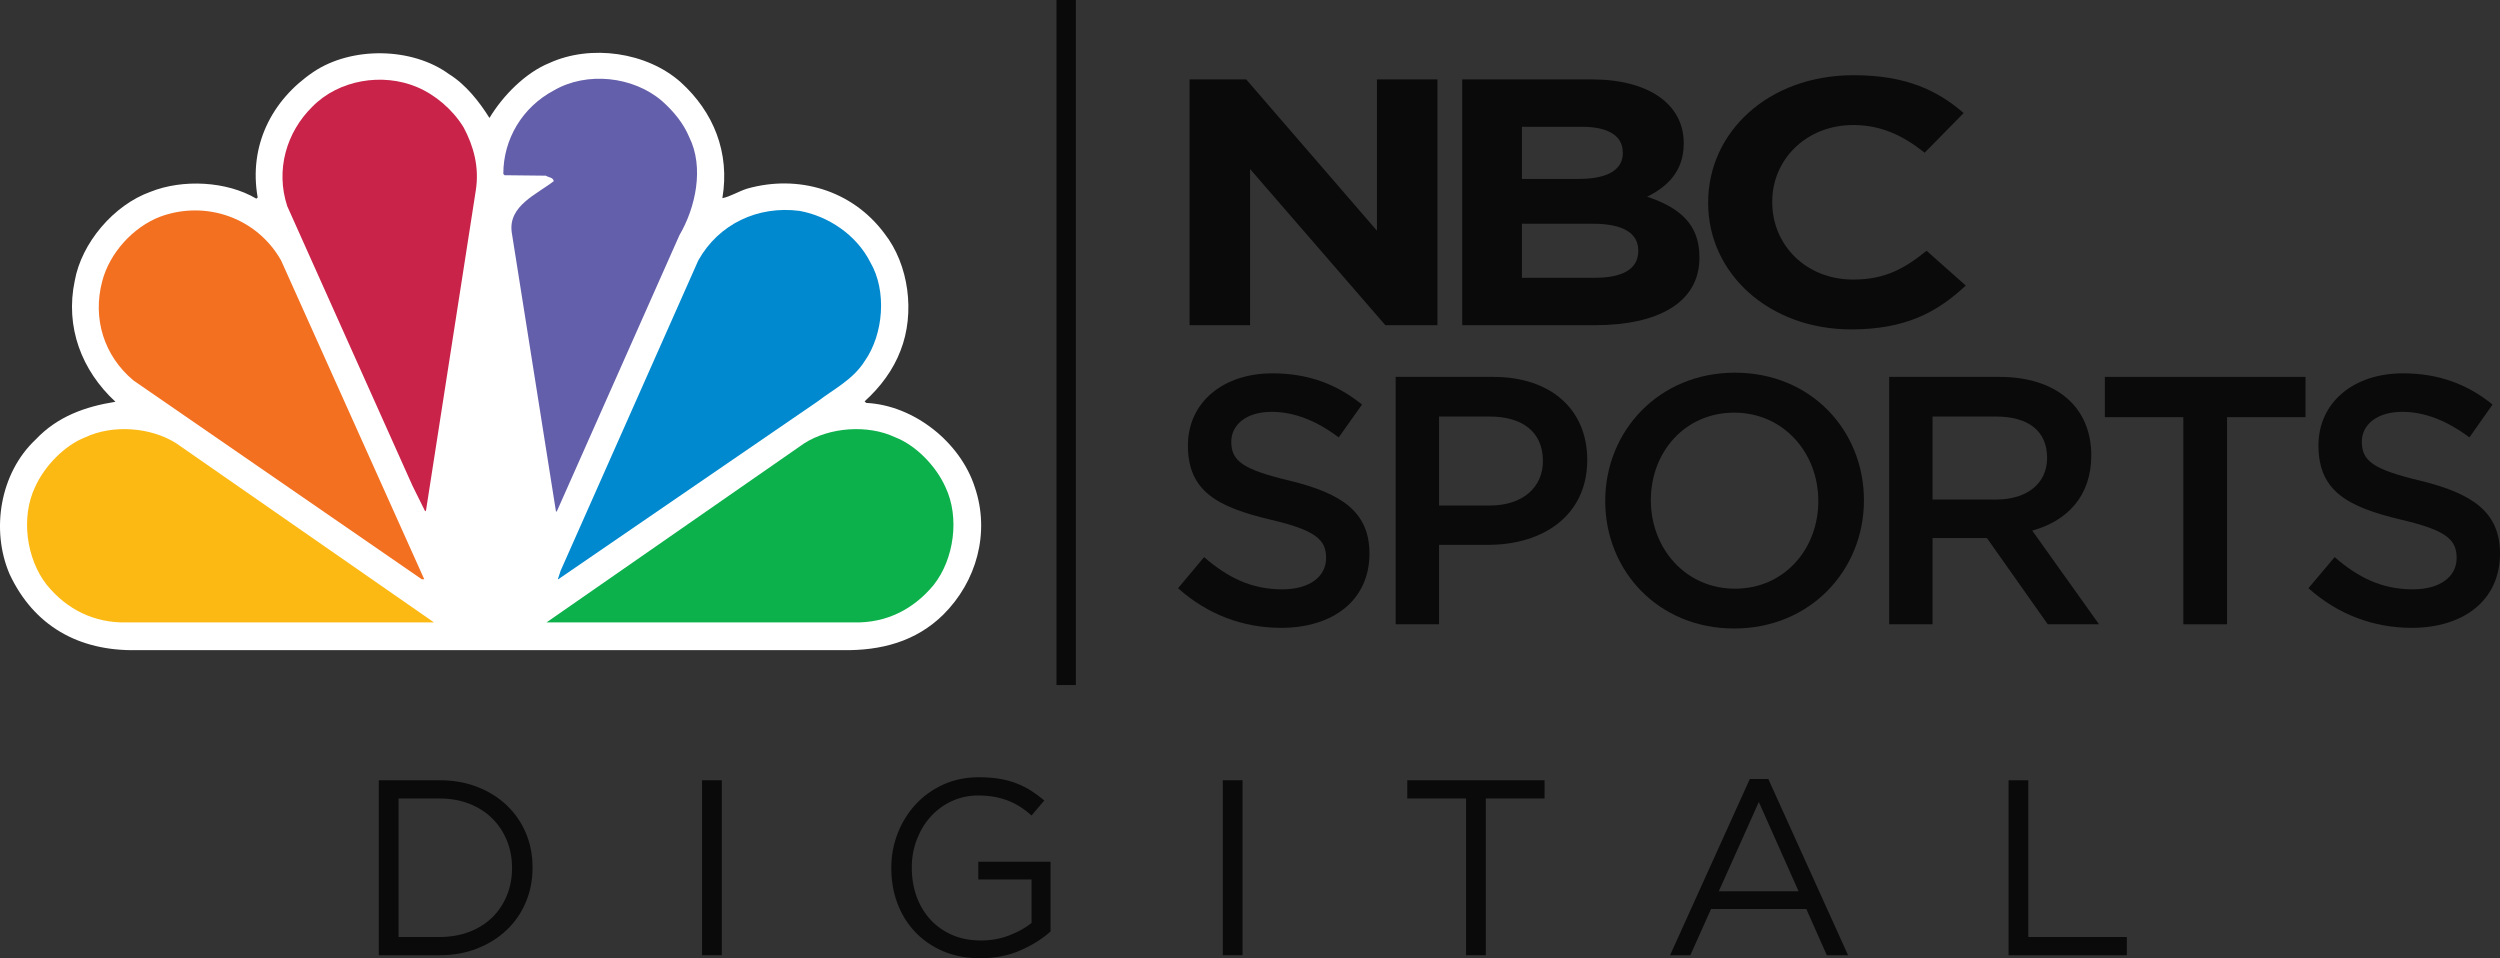 <?xml version="1.0" encoding="utf-8"?>
<!-- Generator: Adobe Illustrator 16.0.0, SVG Export Plug-In . SVG Version: 6.00 Build 0)  -->
<!DOCTYPE svg PUBLIC "-//W3C//DTD SVG 1.1//EN" "http://www.w3.org/Graphics/SVG/1.1/DTD/svg11.dtd">
<svg version="1.1" id="Layer_1" xmlns="http://www.w3.org/2000/svg" xmlns:xlink="http://www.w3.org/1999/xlink" x="0px" y="0px"
	 width="1000px" height="383.296px" viewBox="0 0 1000 383.296" enable-background="new 0 0 1000 383.296" xml:space="preserve">
<rect x="0" y="0" width="1000" height="383.296" fill="#333333" stroke="none"/>
<g>
	<path fill="#FFFFFF" d="M195.784,47.187c5.36-8.908,14.36-18.088,23.994-21.996c16.542-7.544,38.901-4.363,52.443,7.635
		c13.182,11.906,19.815,28.176,16.726,46.445c3.181-0.636,6.453-2.727,9.906-3.817c20.27-5.726,41.901,0.455,54.899,17.906
		c9.817,12.452,12.362,31.903,6.453,46.9c-2.909,7.635-7.906,14.452-14.359,20.269l0.636,0.637
		c18.995,0.91,37.629,15.632,43.446,33.722c6.181,18.179,0.728,37.72-12.634,50.989c-10.909,10.726-24.815,14.452-40.449,14.181
		H54.627c-23.268,0.454-41.173-9.817-50.809-30.448c-7.544-17.635-3.817-40.357,10.362-53.719
		c8.816-9.362,19.996-13.27,31.993-15.179c-13.542-12.543-20.178-29.904-16.269-48.445c2.727-15.088,15.542-30.267,30.267-35.539
		c12.907-5.182,30.54-4.272,42.355,2.727l0.545-0.454c-3.635-20.542,5.454-38.902,22.36-50.264
		c15.179-10.18,39.356-9.907,54.171,0.909C186.239,33.733,191.784,40.732,195.784,47.187"/>
	<path fill="#645FAA" d="M275.678,54.821c6.089,12.18,2.544,28.268-3.909,39.266l-48.902,110.163l-0.452,0.544L204.689,92.905
		c-1.453-10.634,10.089-15.179,16.817-20.451c-0.272-1.545-2.092-1.454-3.184-2.182l-16.542-0.182l-0.453-0.545
		c0-13.816,7.545-26.631,20.179-33.357c13.27-7.726,31.812-5.635,43.262,4.182C269.497,44.55,273.406,49.368,275.678,54.821"/>
	<path fill="#C9234A" d="M185.421,50.913c4,7.453,6.363,15.906,4.909,25.176l-19.906,127.976c0,0.184-0.181,0.363-0.363,0.455
		l-5.09-10.271L114.889,82.452c-4.727-14.452-0.364-29.54,10.088-39.811c10.543-10.725,27.995-13.634,41.811-7.817
		C174.15,37.915,181.059,43.823,185.421,50.913"/>
	<path fill="#0089CF" d="M348.119,104.902c6.725,11.453,5.27,28.813-2.183,39.447c-4.725,7.544-12.45,11.271-18.815,16.179
		l-103.798,71.168h-0.18l1.089-3.362l55.083-124.159c8.177-14.633,23.903-21.996,40.537-19.815
		C331.302,86.452,342.575,93.905,348.119,104.902"/>
	<path fill="#F37021" d="M112.435,104.175l57.262,127.521h-1l-115.342-79.53c-11.726-9.815-16.451-24.722-12.453-39.72
		c2.909-11.18,12.271-21.632,23.269-25.813C82.35,79.998,102.8,87.088,112.435,104.175"/>
	<path fill="#0DB14B" d="M378.204,194.887c5.725,12.088,3.453,28.721-4.725,39.082c-8.181,9.909-19.089,15.271-31.813,14.998
		H218.598l103.07-71.622c10.09-6.455,25.36-7.637,36.357-2.456C366.479,178.161,374.476,186.524,378.204,194.887"/>
	<path fill="#FDB913" d="M13.999,194.887c-5.727,12.088-3.455,28.721,4.727,39.082c8.089,9.909,19.087,15.271,31.813,14.998h123.068
		L70.533,177.345c-10.089-6.455-25.358-7.637-36.357-2.456C25.723,178.161,17.725,186.524,13.999,194.887"/>
	<path fill="#0B0A0A" d="M637.956,130.076h-53.072V31.762h51.842c22.782,0,36.764,9.967,36.764,25.436v0.258
		c0,11.133-6.666,17.282-14.628,21.229c12.944,4.337,20.906,10.938,20.906,24.141v0.324
		C679.768,121.079,663.134,130.076,637.956,130.076 M649.088,60.823c0-6.408-5.695-10.097-16.115-10.097h-24.207v20.84h22.654
		c10.872,0,17.732-3.171,17.732-10.484L649.088,60.823L649.088,60.823L649.088,60.823z M655.302,100.174
		c0-6.602-5.566-10.678-18.123-10.678h-28.413v21.616h29.19c10.873,0,17.346-3.365,17.346-10.68V100.174L655.302,100.174z"/>
	<path fill="#0B0A0A" d="M740.476,131.759c-32.814,0-57.214-22.33-57.214-50.549v-0.259c0-27.96,23.882-50.871,58.186-50.871
		c21.035,0,33.654,6.147,44.011,15.144l-15.599,15.858c-8.608-6.861-17.41-11.068-28.543-11.068
		c-18.834,0-32.423,13.787-32.423,30.614v0.323c0,16.828,13.266,30.873,32.423,30.873c12.75,0,20.583-4.465,29.32-11.52
		l15.663,13.916C774.779,125.027,762.028,131.759,740.476,131.759"/>
	<polygon fill="#0B0A0A" points="574.981,130.076 574.981,31.762 550.775,31.762 550.775,92.277 498.479,31.762 475.827,31.762 
		475.827,108.587 475.827,120.691 475.827,130.076 500.033,130.076 500.033,118.362 500.033,103.54 500.033,67.618 554.14,130.076 	
		"/>
	<path fill="#0B0A0A" d="M516.009,192.307c20.904,5.112,31.777,12.621,31.777,29.125c0,18.64-14.563,29.707-35.338,29.707
		c-15.081,0-29.385-5.241-41.228-15.856l10.419-12.427c9.514,8.219,18.965,12.881,31.261,12.881
		c10.743,0,17.539-4.919,17.539-12.557c0-7.249-4.012-11.067-22.327-15.339c-21.1-5.05-32.945-11.262-32.945-29.644
		c0-17.28,14.109-28.865,33.786-28.865c14.434,0,25.824,4.4,35.855,12.491l-9.32,13.138c-8.865-6.667-17.799-10.227-26.858-10.227
		c-10.162,0-16.117,5.242-16.117,11.909C492.513,184.411,497.044,187.776,516.009,192.307"/>
	<path fill="#0B0A0A" d="M595.294,217.937h-19.679v31.777h-17.344v-98.96h39.026c23.042,0,37.604,13.011,37.604,33.204
		C634.902,206.353,617.038,217.937,595.294,217.937 M595.876,166.612h-20.261v35.598h20.261c13.139,0,21.292-7.185,21.292-17.799
		C617.168,172.696,608.883,166.612,595.876,166.612"/>
	<path fill="#0B0A0A" d="M693.671,251.398c-30.355,0-51.585-23.042-51.585-51.001c0-28.025,21.49-51.326,51.908-51.326
		c30.354,0,51.585,23.042,51.585,51.067C745.579,228.098,724.09,251.398,693.671,251.398 M693.671,165.059
		c-19.611,0-33.332,15.663-33.332,35.014c0,19.417,13.979,35.404,33.655,35.404c19.609,0,33.332-15.729,33.332-35.08
		C727.326,181.045,713.345,165.059,693.671,165.059"/>
	<path fill="#0B0A0A" d="M819.103,249.714l-24.337-34.496H773.02v34.496h-17.347v-98.96h44.078
		c22.782,0,36.763,12.039,36.763,31.392c0,16.439-9.773,26.278-23.625,30.095l26.729,37.474H819.103L819.103,249.714
		L819.103,249.714z M798.326,166.612H773.02v33.202h25.436c12.426,0,20.388-6.473,20.388-16.633
		C818.843,172.243,811.205,166.612,798.326,166.612"/>
	<polygon fill="#0B0A0A" points="841.949,166.871 841.949,150.754 922.204,150.754 922.204,166.871 890.814,166.871 
		890.814,249.714 873.338,249.714 873.338,166.871 	"/>
	<path fill="#0B0A0A" d="M968.223,192.307c20.904,5.112,31.777,12.621,31.777,29.125c0,18.64-14.497,29.707-35.338,29.707
		c-15.081,0-29.384-5.241-41.292-15.856l10.483-12.427c9.515,8.219,18.964,12.881,31.263,12.881
		c10.744,0,17.538-4.919,17.538-12.557c0-7.249-3.948-11.067-22.327-15.339c-21.102-5.05-32.946-11.262-32.946-29.644
		c0-17.28,14.11-28.865,33.786-28.865c14.368,0,25.888,4.4,35.856,12.491l-9.256,13.138c-8.93-6.667-17.865-10.227-26.86-10.227
		c-10.225,0-16.18,5.242-16.18,11.909C944.728,184.411,949.259,187.776,968.223,192.307"/>
	<rect x="422.595" fill="#0B0A0A" width="7.752" height="274.017"/>
	<g>
		<path fill="#0B0A0A" d="M151.517,312.095h24.301c5.465,0,10.483,0.884,15.05,2.65c4.566,1.767,8.5,4.218,11.8,7.35
			c3.3,3.135,5.85,6.817,7.65,11.051c1.8,4.234,2.7,8.817,2.7,13.75v0.2c0,4.935-0.9,9.534-2.7,13.8
			c-1.8,4.268-4.35,7.969-7.65,11.101c-3.3,3.135-7.234,5.601-11.8,7.4c-4.567,1.8-9.585,2.7-15.05,2.7h-24.301V312.095z
			 M175.817,374.796c4.4,0,8.4-0.699,12-2.1c3.601-1.4,6.65-3.333,9.15-5.8c2.5-2.466,4.433-5.384,5.8-8.751
			c1.366-3.365,2.05-6.982,2.05-10.85v-0.2c0-3.865-0.685-7.482-2.05-10.85c-1.367-3.366-3.3-6.3-5.8-8.801
			c-2.5-2.501-5.55-4.466-9.15-5.899c-3.6-1.434-7.6-2.15-12-2.15h-16.4v55.4H175.817z"/>
		<path fill="#0B0A0A" d="M280.82,312.095h7.9v70.002h-7.9V312.095z"/>
		<path fill="#0B0A0A" d="M392.121,383.296c-5.535,0-10.484-0.934-14.851-2.799c-4.367-1.866-8.1-4.434-11.2-7.701
			c-3.1-3.265-5.467-7.083-7.1-11.449c-1.634-4.366-2.45-9.051-2.45-14.051v-0.2c0-4.8,0.85-9.383,2.55-13.751
			c1.7-4.365,4.083-8.215,7.15-11.549c3.065-3.334,6.75-5.984,11.05-7.951c4.3-1.965,9.083-2.95,14.351-2.95
			c2.933,0,5.616,0.201,8.05,0.601c2.433,0.399,4.7,0.999,6.8,1.8c2.1,0.8,4.066,1.784,5.9,2.95c1.833,1.167,3.616,2.484,5.35,3.95
			l-5.1,6c-1.334-1.2-2.734-2.283-4.2-3.251c-1.467-0.965-3.05-1.799-4.75-2.499s-3.567-1.25-5.6-1.65
			c-2.035-0.4-4.285-0.6-6.75-0.6c-3.868,0-7.435,0.768-10.701,2.3c-3.267,1.534-6.067,3.601-8.4,6.2
			c-2.334,2.601-4.167,5.65-5.5,9.15c-1.335,3.499-2,7.185-2,11.05v0.2c0,4.2,0.65,8.067,1.95,11.601c1.3,3.534,3.15,6.601,5.55,9.2
			s5.3,4.635,8.7,6.101c3.4,1.467,7.233,2.199,11.5,2.199c4,0,7.766-0.683,11.301-2.05c3.533-1.366,6.5-3.016,8.9-4.95v-17.4h-21.3
			v-7.1h28.9v27.899c-3.267,2.935-7.284,5.451-12.05,7.551C403.404,382.247,398.054,383.296,392.121,383.296z"/>
		<path fill="#0B0A0A" d="M489.123,312.095h7.901v70.002h-7.901V312.095z"/>
		<path fill="#0B0A0A" d="M586.424,319.396h-23.501v-7.301h54.901v7.301h-23.5v62.701h-7.9V319.396z"/>
		<path fill="#0B0A0A" d="M699.926,311.595h7.4l31.901,70.502h-8.5l-8.201-18.5h-38.101l-8.301,18.5h-8.1L699.926,311.595z
			 M719.426,356.496l-15.899-35.701l-16.001,35.701H719.426z"/>
		<path fill="#0B0A0A" d="M803.428,312.095h7.9v62.701h39.401v7.301h-47.302V312.095z"/>
	</g>
</g>
</svg>
